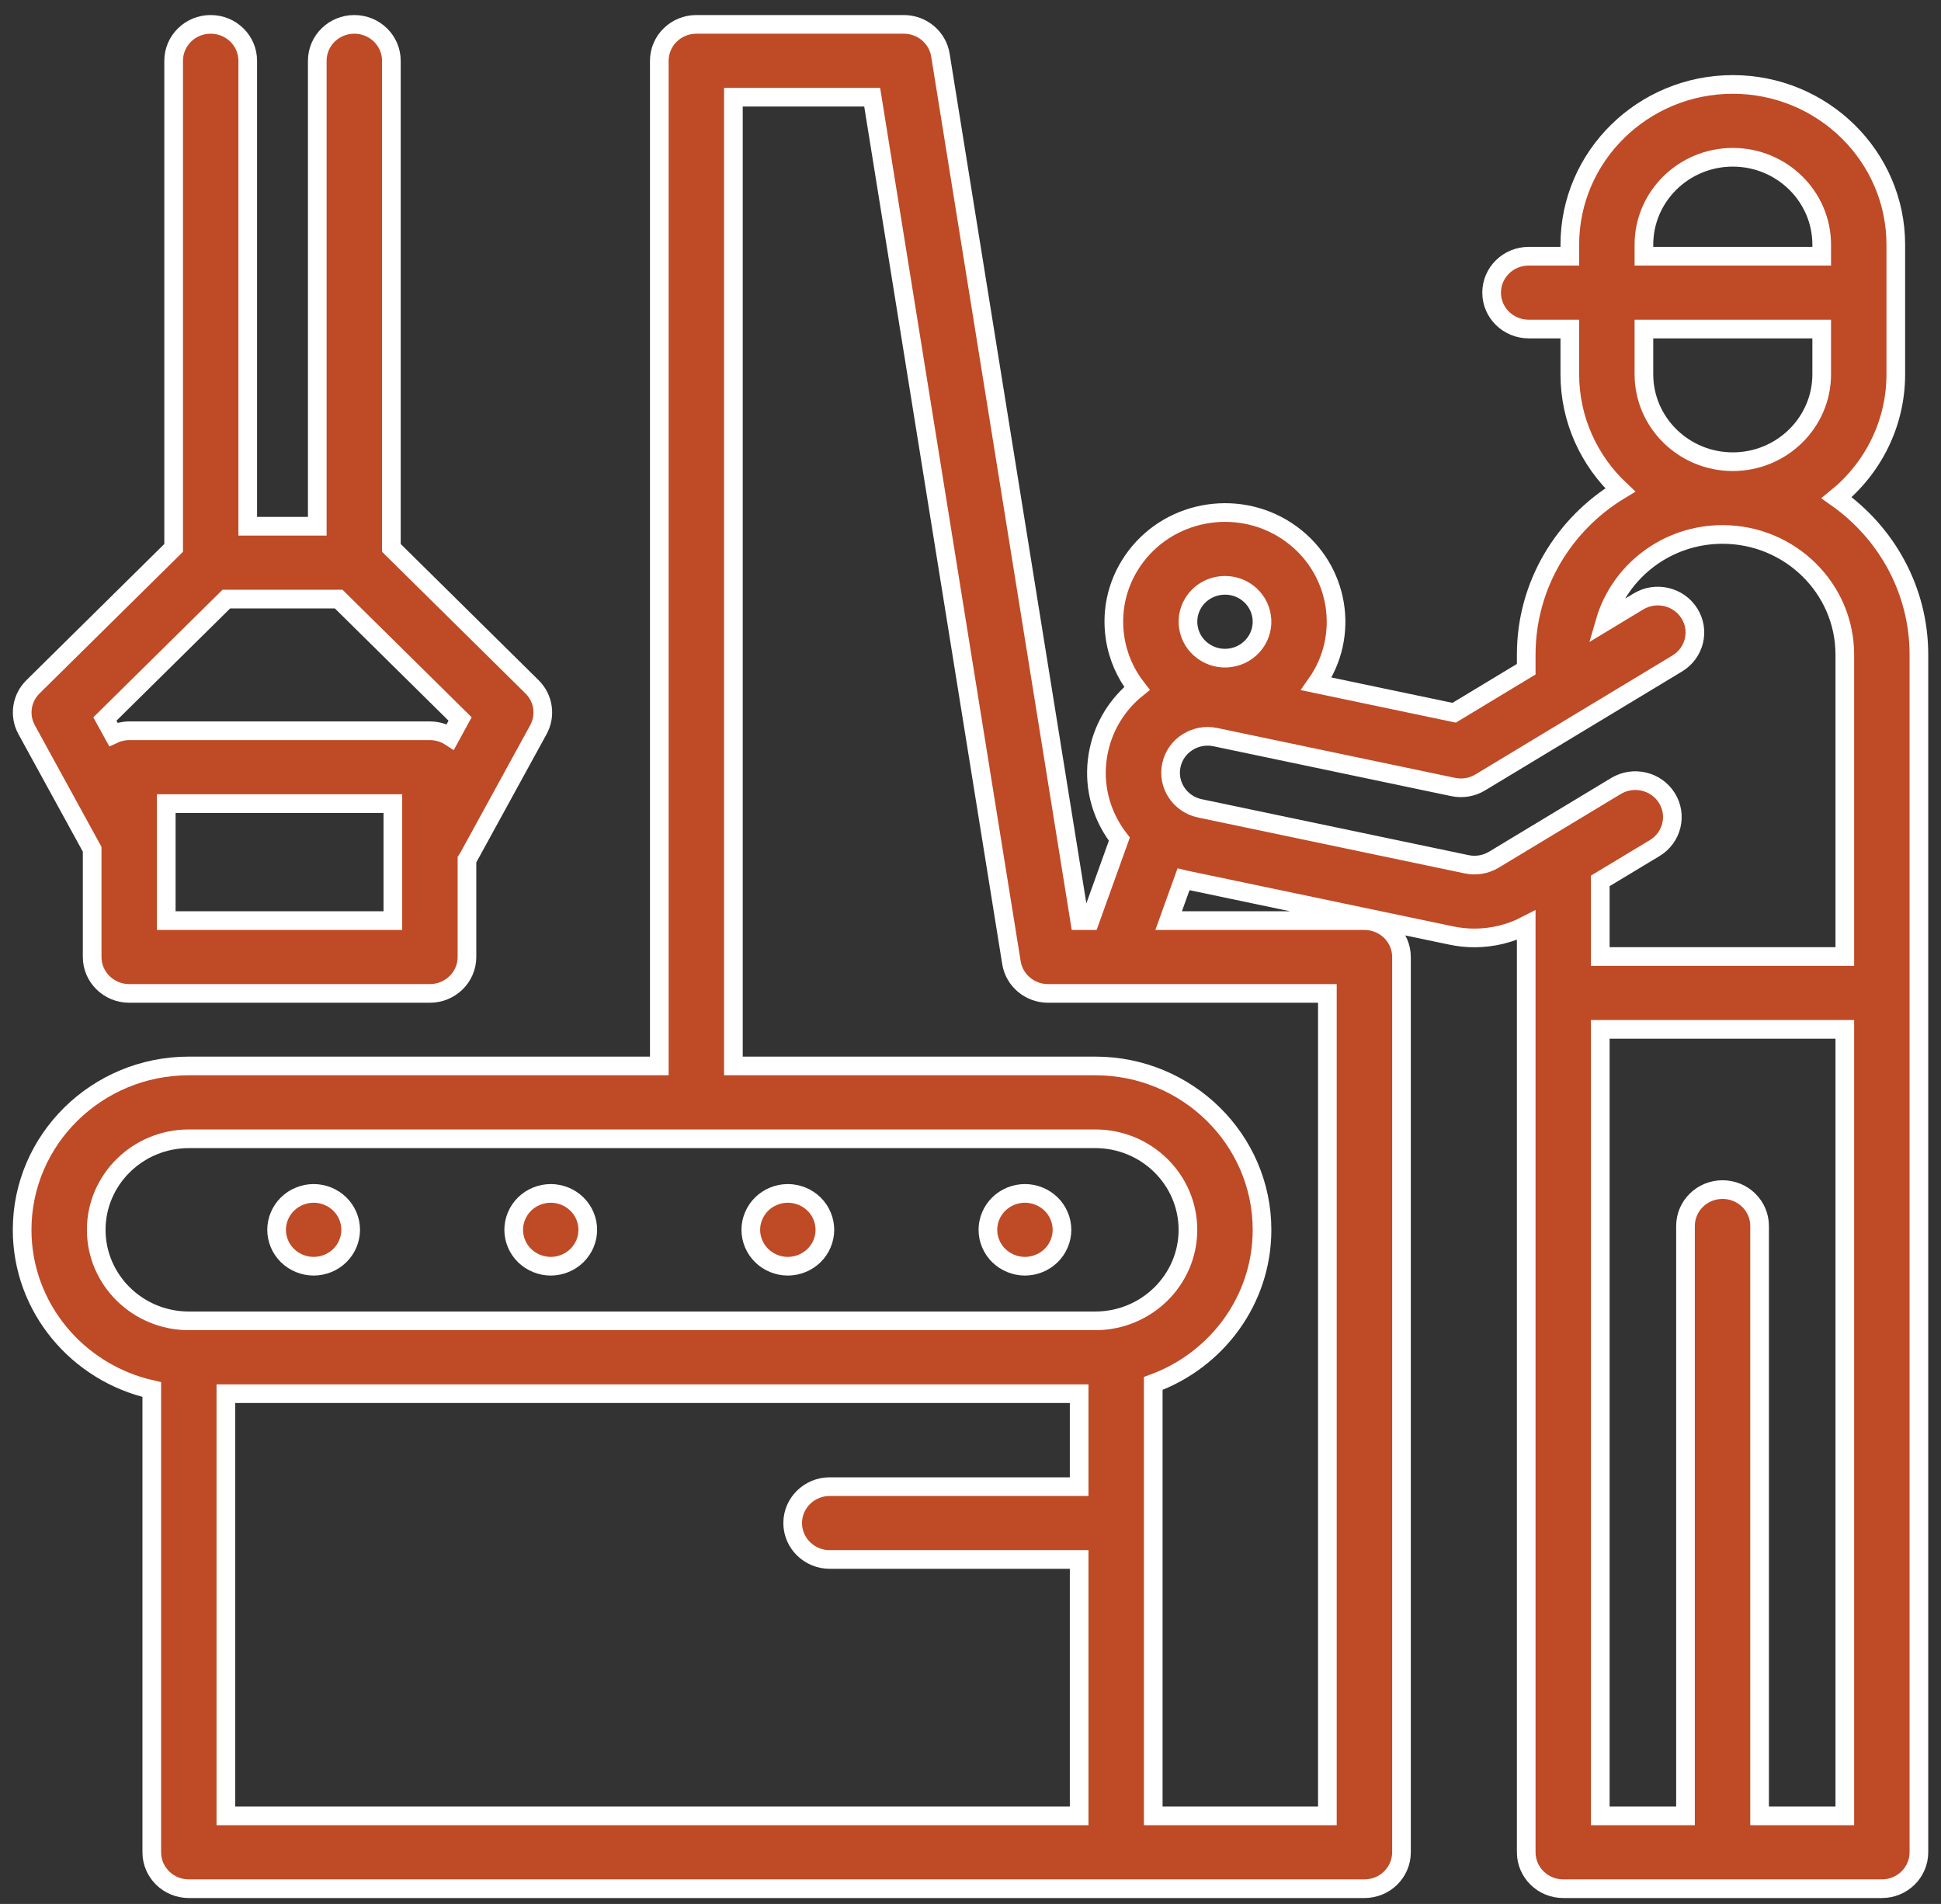 <svg width="52" height="51" viewBox="0 0 52 51" fill="none" xmlns="http://www.w3.org/2000/svg">
<rect x="0" y="0" width="52" height="51" fill="#333333" stroke="none"/>
<path d="M49.204 13.332C50.172 12.544 50.789 11.354 50.789 10.026V6.554C50.789 4.187 48.83 2.262 46.422 2.262C44.015 2.262 42.056 4.187 42.056 6.554V6.863H40.954C40.406 6.863 39.961 7.3 39.961 7.839C39.961 8.377 40.406 8.814 40.954 8.814H42.056V10.026C42.056 11.243 42.575 12.343 43.406 13.125C41.897 14.034 40.888 15.671 40.888 17.535V17.926L38.957 19.092L35.266 18.318C36.174 17.029 35.884 15.249 34.594 14.306C33.277 13.343 31.408 13.613 30.428 14.908C29.954 15.535 29.756 16.306 29.872 17.079C29.947 17.584 30.151 18.048 30.459 18.441C29.94 18.86 29.582 19.434 29.44 20.089C29.274 20.853 29.421 21.635 29.854 22.291C29.896 22.355 29.942 22.417 29.988 22.477L29.203 24.66H28.925L25.194 1.476C25.118 1.002 24.702 0.653 24.214 0.653H18.656C18.108 0.653 17.663 1.089 17.663 1.628V28.553H5.059C2.596 28.553 0.593 30.522 0.593 32.943C0.593 35.027 2.08 36.776 4.066 37.221V49.616C4.066 50.155 4.511 50.592 5.059 50.592H36.553C37.102 50.592 37.546 50.155 37.546 49.616V25.635C37.546 25.096 37.102 24.66 36.553 24.66H31.308L31.706 23.555C31.714 23.557 31.723 23.559 31.731 23.561L38.879 25.059C39.083 25.102 39.292 25.124 39.5 25.124C39.985 25.124 40.461 25.008 40.888 24.786V49.616C40.888 50.155 41.332 50.592 41.88 50.592H50.415C50.964 50.592 51.408 50.155 51.408 49.616V17.535C51.408 15.804 50.537 14.271 49.204 13.332ZM2.578 32.943C2.578 31.598 3.691 30.504 5.059 30.504H29.344C30.712 30.504 31.825 31.598 31.825 32.943C31.825 34.287 30.712 35.381 29.344 35.381H5.059C3.691 35.381 2.578 34.287 2.578 32.943ZM6.051 48.641V37.332H28.911V39.822H22.229C21.681 39.822 21.236 40.259 21.236 40.797C21.236 41.336 21.681 41.773 22.229 41.773H28.911V48.641H6.051ZM35.561 48.641H30.896V37.058C32.596 36.436 33.81 34.827 33.81 32.943C33.81 30.522 31.807 28.553 29.344 28.553H19.648V2.604H23.366L27.097 25.787C27.173 26.261 27.589 26.61 28.077 26.61H35.561V48.641ZM44.041 8.814H48.804V10.026C48.804 11.317 47.736 12.367 46.422 12.367C45.109 12.367 44.041 11.317 44.041 10.026V8.814ZM44.041 6.554C44.041 5.263 45.109 4.213 46.422 4.213C47.736 4.213 48.804 5.263 48.804 6.554V6.863H44.041V6.554ZM32.021 16.072C32.216 15.815 32.516 15.679 32.819 15.679C33.025 15.679 33.233 15.741 33.41 15.871C33.849 16.192 33.941 16.804 33.614 17.236C33.456 17.445 33.224 17.581 32.962 17.619C32.7 17.657 32.438 17.592 32.225 17.436C31.787 17.116 31.695 16.503 32.021 16.072ZM39.293 23.151L32.145 21.653C31.61 21.541 31.267 21.022 31.382 20.495C31.437 20.241 31.59 20.022 31.812 19.881C32.035 19.739 32.3 19.691 32.559 19.745L38.931 21.081C39.18 21.133 39.44 21.09 39.657 20.958L44.933 17.773C45.401 17.491 45.547 16.89 45.26 16.432C44.973 15.973 44.362 15.829 43.894 16.111L42.999 16.652C43.39 15.305 44.653 14.316 46.148 14.316C47.953 14.316 49.423 15.76 49.423 17.535V25.622H42.872V23.596L44.33 22.717C44.797 22.435 44.943 21.834 44.656 21.375C44.369 20.916 43.758 20.773 43.291 21.055L40.02 23.029C39.804 23.159 39.541 23.204 39.293 23.151ZM47.14 48.641V32.84C47.14 32.301 46.696 31.865 46.148 31.865C45.599 31.865 45.155 32.301 45.155 32.84V48.641H42.872V27.573H49.423V48.641H47.14Z" fill="#BF4A26"/>
<path d="M8.403 33.918C8.664 33.918 8.92 33.813 9.104 33.632C9.289 33.451 9.395 33.199 9.395 32.942C9.395 32.686 9.289 32.434 9.104 32.253C8.92 32.071 8.664 31.967 8.403 31.967C8.142 31.967 7.886 32.071 7.701 32.253C7.517 32.434 7.41 32.686 7.41 32.942C7.41 33.199 7.516 33.451 7.701 33.632C7.886 33.813 8.142 33.918 8.403 33.918Z" fill="#BF4A26"/>
<path d="M27.458 33.918C27.72 33.918 27.975 33.813 28.16 33.632C28.345 33.451 28.451 33.199 28.451 32.942C28.451 32.686 28.345 32.434 28.16 32.253C27.975 32.071 27.72 31.967 27.458 31.967C27.197 31.967 26.942 32.071 26.757 32.253C26.572 32.434 26.466 32.686 26.466 32.942C26.466 33.199 26.572 33.451 26.757 33.632C26.942 33.813 27.197 33.918 27.458 33.918Z" fill="#BF4A26"/>
<path d="M14.755 33.918C15.016 33.918 15.272 33.813 15.456 33.632C15.641 33.451 15.747 33.199 15.747 32.942C15.747 32.686 15.641 32.434 15.456 32.253C15.272 32.071 15.016 31.967 14.755 31.967C14.494 31.967 14.238 32.071 14.053 32.253C13.869 32.434 13.762 32.686 13.762 32.942C13.762 33.199 13.868 33.451 14.053 33.632C14.238 33.813 14.494 33.918 14.755 33.918Z" fill="#BF4A26"/>
<path d="M21.106 33.918C21.368 33.918 21.623 33.813 21.808 33.632C21.993 33.451 22.099 33.199 22.099 32.942C22.099 32.686 21.993 32.434 21.808 32.253C21.623 32.071 21.368 31.967 21.106 31.967C20.845 31.967 20.59 32.071 20.405 32.253C20.221 32.434 20.114 32.686 20.114 32.942C20.114 33.199 20.22 33.451 20.405 33.632C20.59 33.813 20.845 33.918 21.106 33.918Z" fill="#BF4A26"/>
<path d="M2.469 22.749V25.635C2.469 26.173 2.914 26.61 3.461 26.61H11.517C12.065 26.61 12.51 26.173 12.51 25.635V23.027C12.523 23.007 12.537 22.987 12.549 22.966L14.423 19.547C14.631 19.169 14.562 18.701 14.253 18.397L10.485 14.676V1.628C10.485 1.089 10.04 0.653 9.492 0.653C8.944 0.653 8.5 1.089 8.5 1.628V14.096H6.637V1.628C6.637 1.089 6.193 0.653 5.644 0.653C5.096 0.653 4.652 1.089 4.652 1.628V14.676L0.884 18.397C0.575 18.701 0.506 19.169 0.714 19.547L2.469 22.749ZM10.525 24.66H4.454V21.526H10.525V24.66ZM6.064 16.047H9.073L12.326 19.259L12.065 19.737C11.908 19.635 11.72 19.575 11.517 19.575H3.461C3.309 19.575 3.165 19.61 3.036 19.67L2.81 19.26L6.064 16.047Z" fill="#BF4A26"/>
<path d="M49.204 13.332C50.172 12.544 50.789 11.354 50.789 10.026V6.554C50.789 4.187 48.83 2.262 46.422 2.262C44.015 2.262 42.056 4.187 42.056 6.554V6.863H40.954C40.406 6.863 39.961 7.3 39.961 7.839C39.961 8.377 40.406 8.814 40.954 8.814H42.056V10.026C42.056 11.243 42.575 12.343 43.406 13.125C41.897 14.034 40.888 15.671 40.888 17.535V17.926L38.957 19.092L35.266 18.318C36.174 17.029 35.884 15.249 34.594 14.306C33.277 13.343 31.408 13.613 30.428 14.908C29.954 15.535 29.756 16.306 29.872 17.079C29.947 17.584 30.151 18.048 30.459 18.441C29.94 18.86 29.582 19.434 29.44 20.089C29.274 20.853 29.421 21.635 29.854 22.291C29.896 22.355 29.942 22.417 29.988 22.477L29.203 24.66H28.925L25.194 1.476C25.118 1.002 24.702 0.653 24.214 0.653H18.656C18.108 0.653 17.663 1.089 17.663 1.628V28.553H5.059C2.596 28.553 0.593 30.522 0.593 32.943C0.593 35.027 2.08 36.776 4.066 37.221V49.616C4.066 50.155 4.511 50.592 5.059 50.592H36.553C37.102 50.592 37.546 50.155 37.546 49.616V25.635C37.546 25.096 37.102 24.66 36.553 24.66H31.308L31.706 23.555C31.714 23.557 31.723 23.559 31.731 23.561L38.879 25.059C39.083 25.102 39.292 25.124 39.5 25.124C39.985 25.124 40.461 25.008 40.888 24.786V49.616C40.888 50.155 41.332 50.592 41.88 50.592H50.415C50.964 50.592 51.408 50.155 51.408 49.616V17.535C51.408 15.804 50.537 14.271 49.204 13.332ZM2.578 32.943C2.578 31.598 3.691 30.504 5.059 30.504H29.344C30.712 30.504 31.825 31.598 31.825 32.943C31.825 34.287 30.712 35.381 29.344 35.381H5.059C3.691 35.381 2.578 34.287 2.578 32.943ZM6.051 48.641V37.332H28.911V39.822H22.229C21.681 39.822 21.236 40.259 21.236 40.797C21.236 41.336 21.681 41.773 22.229 41.773H28.911V48.641H6.051ZM35.561 48.641H30.896V37.058C32.596 36.436 33.81 34.827 33.81 32.943C33.81 30.522 31.807 28.553 29.344 28.553H19.648V2.604H23.366L27.097 25.787C27.173 26.261 27.589 26.61 28.077 26.61H35.561V48.641ZM44.041 8.814H48.804V10.026C48.804 11.317 47.736 12.367 46.422 12.367C45.109 12.367 44.041 11.317 44.041 10.026V8.814ZM44.041 6.554C44.041 5.263 45.109 4.213 46.422 4.213C47.736 4.213 48.804 5.263 48.804 6.554V6.863H44.041V6.554ZM32.021 16.072C32.216 15.815 32.516 15.679 32.819 15.679C33.025 15.679 33.233 15.741 33.41 15.871C33.849 16.192 33.941 16.804 33.614 17.236C33.456 17.445 33.224 17.581 32.962 17.619C32.7 17.657 32.438 17.592 32.225 17.436C31.787 17.116 31.695 16.503 32.021 16.072ZM39.293 23.151L32.145 21.653C31.61 21.541 31.267 21.022 31.382 20.495C31.437 20.241 31.59 20.022 31.812 19.881C32.035 19.739 32.3 19.691 32.559 19.745L38.931 21.081C39.18 21.133 39.44 21.09 39.657 20.958L44.933 17.773C45.401 17.491 45.547 16.89 45.26 16.432C44.973 15.973 44.362 15.829 43.894 16.111L42.999 16.652C43.39 15.305 44.653 14.316 46.148 14.316C47.953 14.316 49.423 15.76 49.423 17.535V25.622H42.872V23.596L44.33 22.717C44.797 22.435 44.943 21.834 44.656 21.375C44.369 20.916 43.758 20.773 43.291 21.055L40.02 23.029C39.804 23.159 39.541 23.204 39.293 23.151ZM47.14 48.641V32.84C47.14 32.301 46.696 31.865 46.148 31.865C45.599 31.865 45.155 32.301 45.155 32.84V48.641H42.872V27.573H49.423V48.641H47.14Z" stroke="white" stroke-width="0.5"/>
<path d="M8.403 33.918C8.664 33.918 8.92 33.813 9.104 33.632C9.289 33.451 9.395 33.199 9.395 32.942C9.395 32.686 9.289 32.434 9.104 32.253C8.92 32.071 8.664 31.967 8.403 31.967C8.142 31.967 7.886 32.071 7.701 32.253C7.517 32.434 7.41 32.686 7.41 32.942C7.41 33.199 7.516 33.451 7.701 33.632C7.886 33.813 8.142 33.918 8.403 33.918Z" stroke="white" stroke-width="0.5"/>
<path d="M27.458 33.918C27.72 33.918 27.975 33.813 28.16 33.632C28.345 33.451 28.451 33.199 28.451 32.942C28.451 32.686 28.345 32.434 28.16 32.253C27.975 32.071 27.72 31.967 27.458 31.967C27.197 31.967 26.942 32.071 26.757 32.253C26.572 32.434 26.466 32.686 26.466 32.942C26.466 33.199 26.572 33.451 26.757 33.632C26.942 33.813 27.197 33.918 27.458 33.918Z" stroke="white" stroke-width="0.5"/>
<path d="M14.755 33.918C15.016 33.918 15.272 33.813 15.456 33.632C15.641 33.451 15.747 33.199 15.747 32.942C15.747 32.686 15.641 32.434 15.456 32.253C15.272 32.071 15.016 31.967 14.755 31.967C14.494 31.967 14.238 32.071 14.053 32.253C13.869 32.434 13.762 32.686 13.762 32.942C13.762 33.199 13.868 33.451 14.053 33.632C14.238 33.813 14.494 33.918 14.755 33.918Z" stroke="white" stroke-width="0.5"/>
<path d="M21.106 33.918C21.368 33.918 21.623 33.813 21.808 33.632C21.993 33.451 22.099 33.199 22.099 32.942C22.099 32.686 21.993 32.434 21.808 32.253C21.623 32.071 21.368 31.967 21.106 31.967C20.845 31.967 20.59 32.071 20.405 32.253C20.221 32.434 20.114 32.686 20.114 32.942C20.114 33.199 20.22 33.451 20.405 33.632C20.59 33.813 20.845 33.918 21.106 33.918Z" stroke="white" stroke-width="0.5"/>
<path d="M2.469 22.749V25.635C2.469 26.173 2.914 26.61 3.461 26.61H11.517C12.065 26.61 12.51 26.173 12.51 25.635V23.027C12.523 23.007 12.537 22.987 12.549 22.966L14.423 19.547C14.631 19.169 14.562 18.701 14.253 18.397L10.485 14.676V1.628C10.485 1.089 10.04 0.653 9.492 0.653C8.944 0.653 8.5 1.089 8.5 1.628V14.096H6.637V1.628C6.637 1.089 6.193 0.653 5.644 0.653C5.096 0.653 4.652 1.089 4.652 1.628V14.676L0.884 18.397C0.575 18.701 0.506 19.169 0.714 19.547L2.469 22.749ZM10.525 24.66H4.454V21.526H10.525V24.66ZM6.064 16.047H9.073L12.326 19.259L12.065 19.737C11.908 19.635 11.72 19.575 11.517 19.575H3.461C3.309 19.575 3.165 19.61 3.036 19.67L2.81 19.26L6.064 16.047Z" stroke="white" stroke-width="0.5"/>
</svg>
